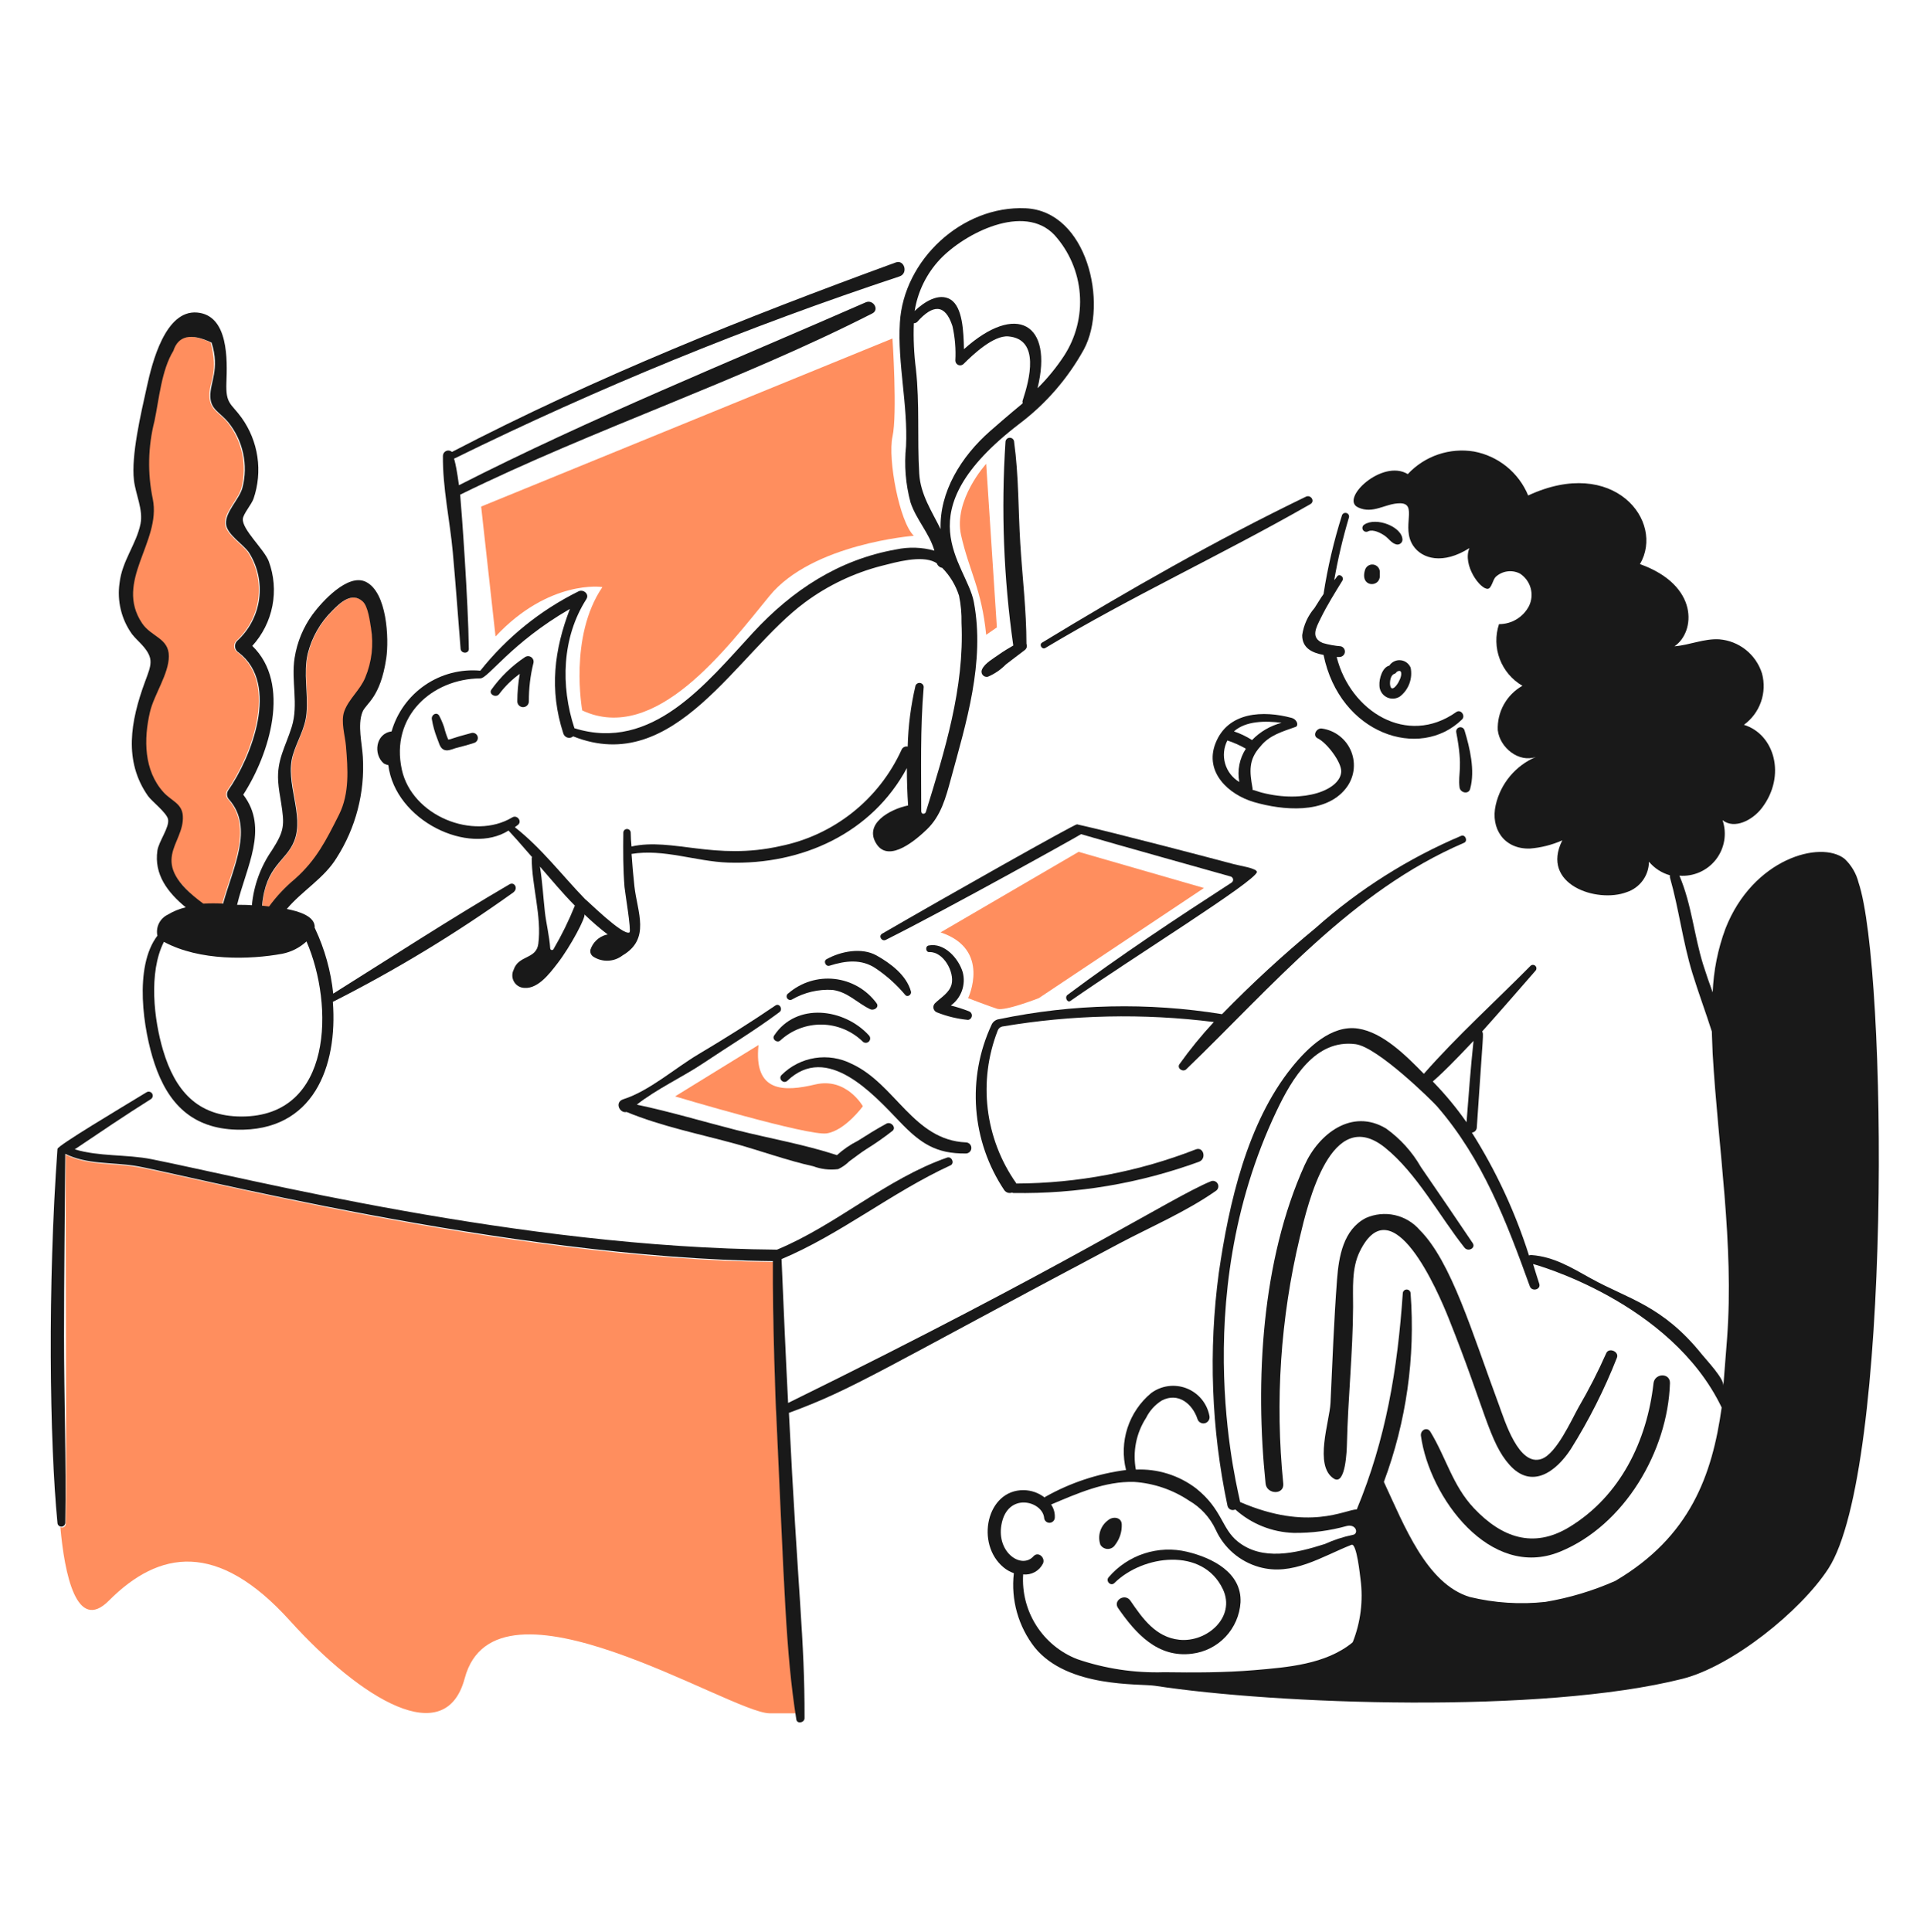 <svg xmlns="http://www.w3.org/2000/svg" width="439" height="440" viewBox="0 0 439 440" fill="none"><path d="M177.764 339.874C176.905 322.462 176.079 304.956 176.171 287.45C115.635 286.832 41.882 267.491 30.787 265.731C25.36 264.87 20.021 265.451 14.966 263.018C14.872 276.872 15.201 332.937 14.966 347.083C14.973 347.228 14.94 347.373 14.872 347.502C14.804 347.631 14.703 347.739 14.579 347.815C14.455 347.892 14.312 347.934 14.167 347.937C14.021 347.94 13.877 347.904 13.75 347.832C14.686 358.41 17.415 371.999 24.797 364.589C36.24 353.097 49.536 350.899 65.988 369.082C82.396 387.222 101.495 398.672 105.866 382.281C112.932 355.802 166.435 390.194 175.329 390.24H181.321C178.981 373.67 178.59 356.633 177.764 339.874Z" fill="#FF8E5E"></path><path d="M49.977 208.717C51.568 199.825 58.411 189.405 52.037 182.13C51.767 181.868 51.593 181.522 51.543 181.149C51.492 180.776 51.567 180.397 51.757 180.072C57.056 172.528 63.665 155.83 54.19 148.617C53.969 148.488 53.78 148.311 53.637 148.099C53.495 147.887 53.402 147.646 53.366 147.393C53.33 147.14 53.352 146.882 53.429 146.638C53.507 146.395 53.639 146.172 53.815 145.987C56.564 143.49 58.344 140.103 58.84 136.422C59.336 132.741 58.517 129.004 56.526 125.868C55.331 124.073 51.461 121.75 51.283 119.315C51.086 116.601 54.352 113.695 55.027 111.078C55.678 108.498 55.721 105.802 55.153 103.203C54.585 100.603 53.421 98.171 51.752 96.099C49.9 93.929 47.881 93.385 47.726 90.387C47.542 86.838 49.918 85.324 48.006 78.032C43.419 75.785 40.517 76.346 39.3 79.903C36.493 84.21 36.013 90.946 34.993 95.904C33.546 101.731 33.418 107.808 34.619 113.69C36.576 123.429 25.851 132.494 32.186 141.965C34.253 145.051 38.27 145.43 38.27 149.454C38.27 153.479 34.886 158.25 33.963 162.187C32.539 168.267 32.56 175.478 37.054 180.44C38.834 182.413 41.255 182.97 41.453 185.777C41.81 190.834 36.475 194.367 40.05 199.82C42.823 203.334 46.181 206.344 49.977 208.717Z" fill="#FF8E5E"></path><path d="M84.614 143.096C84.413 141.599 83.968 138.123 82.742 137.012C80.141 134.649 77.515 137.4 75.814 139.07C73.064 141.76 71.119 145.165 70.199 148.9C69.125 153.383 70.341 157.985 69.916 162.474C69.581 166.036 67.79 168.565 66.828 171.93C65.004 178.308 69.51 185.585 67.108 191.588C65.149 196.485 59.382 197.765 59.713 209.375C61.604 205.816 64.217 202.691 67.384 200.2C72.279 195.829 74.499 191.402 77.401 185.598C79.836 180.73 79.437 175.114 78.992 169.869C78.795 167.531 77.769 164.344 78.62 162.005C79.641 159.195 82.223 157.157 83.393 154.334C84.791 150.763 85.212 146.884 84.614 143.096Z" fill="#FF8E5E"></path><path d="M112.89 144.97L109.613 115.38L203.322 77.098C203.322 77.098 204.456 94.326 203.322 99.472C202.209 104.531 204.914 118.944 208.191 122.035C208.191 122.035 185.071 123.817 175.331 135.703C165.507 147.688 149.305 169.591 132.643 161.821C132.643 161.821 129.552 144.97 137.23 133.737C137.23 133.643 125.059 131.957 112.89 144.97Z" fill="#FF8E5E"></path><path d="M224.667 144.591L227.1 142.906L224.667 105.645C224.667 105.645 217.138 113.87 218.955 121.934C220.789 130.068 223.637 134.2 224.667 144.591Z" fill="#FF8E5E"></path><path d="M153.797 249.726C153.797 249.726 184.127 258.806 188.34 258.151C192.553 257.496 196.577 251.972 196.577 251.972C196.577 251.972 192.833 245.324 185.719 247.01C178.604 248.695 171.676 248.882 172.8 238.023L153.797 249.726Z" fill="#FF8E5E"></path><path d="M214.273 212.371L245.728 194.024L274.281 202.261L236.648 227.35C236.648 227.35 228.976 230.344 227.192 229.783C225.408 229.222 220.546 227.35 220.546 227.35C220.546 227.35 225.881 216.209 214.273 212.371Z" fill="#FF8E5E"></path><path d="M296.656 144.679C296.656 147.675 298.995 148.703 301.524 149.172C305.224 167.215 323.443 173.282 333.071 163.871C333.924 163.038 332.799 161.449 331.756 162.185C320.543 170.124 307.607 162.014 304.514 149.641H305.171C305.471 149.636 305.759 149.523 305.981 149.321C306.204 149.12 306.345 148.845 306.38 148.547C306.414 148.249 306.339 147.948 306.168 147.702C305.997 147.455 305.743 147.279 305.452 147.206C304.058 147.093 302.678 146.842 301.334 146.456C298.526 145.24 299.817 142.985 300.867 140.841C302.337 137.832 304.117 135.022 305.827 132.227C306.289 131.475 305.169 130.542 304.61 131.291C304.421 131.594 304.2 131.877 303.953 132.135C304.796 127.299 305.922 122.516 307.324 117.812C307.364 117.608 307.327 117.396 307.22 117.218C307.112 117.04 306.942 116.909 306.742 116.85C306.543 116.792 306.329 116.81 306.142 116.901C305.955 116.992 305.809 117.149 305.733 117.342C303.868 123.216 302.46 129.225 301.52 135.315C300.77 136.346 300.137 137.483 299.46 138.498C297.952 140.247 296.979 142.393 296.656 144.679Z" fill="#191919"></path><path d="M310.975 129.801C309.73 133.827 314.346 133.877 314.346 131.203V130.175C314.316 129.774 314.147 129.395 313.868 129.105C313.589 128.815 313.216 128.631 312.816 128.587C312.416 128.542 312.013 128.639 311.676 128.861C311.34 129.083 311.092 129.415 310.975 129.801Z" fill="#191919"></path><path d="M310.79 119.503C310.591 119.627 310.45 119.825 310.398 120.053C310.345 120.281 310.385 120.521 310.509 120.719C310.633 120.918 310.831 121.059 311.059 121.111C311.288 121.164 311.527 121.124 311.726 121C312.841 120.513 314.533 121.374 315.469 122.03C316.405 122.685 316.969 123.715 318.1 124.002C318.261 124.04 318.428 124.042 318.59 124.009C318.752 123.976 318.905 123.908 319.039 123.81C319.172 123.712 319.283 123.587 319.363 123.442C319.443 123.297 319.492 123.137 319.505 122.972C319.496 119.991 313.481 117.664 310.79 119.503Z" fill="#191919"></path><path d="M318.935 158.636C319.908 157.876 320.65 156.861 321.08 155.704C321.51 154.546 321.609 153.293 321.368 152.082C321.176 151.618 320.861 151.214 320.457 150.915C320.054 150.616 319.576 150.432 319.075 150.384C318.575 150.336 318.071 150.425 317.617 150.641C317.164 150.858 316.777 151.194 316.5 151.613C314.909 151.988 314.162 154.609 314.254 156.109C314.254 156.654 314.402 157.188 314.682 157.656C314.961 158.124 315.362 158.508 315.842 158.767C316.321 159.026 316.862 159.15 317.407 159.127C317.951 159.104 318.479 158.934 318.935 158.636ZM319.216 153.393C319.378 154.708 317.024 158.375 316.689 156.023C316.584 155.276 316.781 153.777 317.625 153.496C317.866 153.42 318.068 153.251 318.186 153.027C318.655 152.738 319.216 152.643 319.216 153.393Z" fill="#191919"></path><path d="M334.942 179.608C336.066 175.489 334.858 170.336 333.627 166.314C333.553 166.079 333.392 165.882 333.177 165.762C332.962 165.641 332.709 165.608 332.47 165.668C332.231 165.728 332.024 165.876 331.891 166.084C331.758 166.291 331.709 166.541 331.755 166.783C333.375 175.218 332.103 175.956 332.504 179.327C332.664 180.642 334.67 181.013 334.942 179.608Z" fill="#191919"></path><path d="M270.255 243.547C289.854 224.649 307.98 202.937 333.539 191.965C334.464 191.566 333.82 189.992 332.882 190.374C320.768 195.515 309.574 202.597 299.741 211.343C292.277 217.506 285.152 224.068 278.397 231.001C261.558 228.27 244.36 228.651 227.659 232.126C227.272 232.167 226.903 232.311 226.591 232.542C226.278 232.773 226.032 233.083 225.879 233.441C223.092 239.435 221.895 246.046 222.403 252.637C222.911 259.229 225.108 265.578 228.781 271.074C228.975 271.35 229.254 271.555 229.576 271.657C229.897 271.758 230.244 271.751 230.561 271.635C230.67 271.709 230.802 271.743 230.933 271.73C245.324 271.969 259.636 269.557 273.154 264.615C274.932 263.957 274.198 261.093 272.405 261.805C259.362 266.888 245.494 269.522 231.497 269.575V269.483C227.983 264.491 225.76 258.707 225.025 252.647C224.29 246.587 225.066 240.439 227.284 234.751C227.361 234.52 227.496 234.313 227.677 234.149C227.857 233.985 228.077 233.87 228.314 233.816C244.25 231.114 260.497 230.767 276.534 232.785C273.706 235.826 271.079 239.047 268.67 242.429C268.102 243.359 269.492 244.281 270.255 243.547Z" fill="#191919"></path><path d="M423.409 201.041C422.891 198.964 421.786 197.079 420.226 195.612C414.747 191.321 399.31 195.577 393.079 211.527C391.354 216.181 390.375 221.078 390.177 226.037C389.409 223.963 388.692 221.872 388.024 219.764C385.916 213.009 385.394 206.004 382.593 199.45C384.175 199.575 385.763 199.304 387.215 198.663C388.667 198.023 389.937 197.031 390.912 195.779C391.886 194.526 392.534 193.051 392.798 191.486C393.062 189.921 392.933 188.315 392.423 186.812C395.139 188.964 399.273 186.823 401.41 184.002C406.962 176.684 404.27 167.241 397.291 165.093C399.083 163.791 400.437 161.974 401.173 159.884C401.908 157.794 401.991 155.529 401.41 153.391C400.746 151.273 399.464 149.402 397.729 148.018C395.995 146.634 393.886 145.799 391.674 145.621C388.21 145.417 384.934 146.936 381.471 147.212C386.238 143.99 387.169 133.334 373.606 128.49C379.345 118.688 367.605 103.803 348.144 112.856C347.083 110.288 345.396 108.026 343.238 106.277C341.08 104.527 338.518 103.346 335.786 102.839C333.044 102.39 330.234 102.625 327.604 103.523C324.975 104.421 322.608 105.955 320.713 107.988C314.929 104.452 305.184 113.601 309.386 115.571C312.838 117.189 315.565 114.635 318.936 114.635C323.1 114.635 319.137 120.086 321.932 124.279C323.959 127.322 328.746 128.663 334.756 124.84C333.123 128.716 337.24 134.32 338.969 134.107C339.811 134.007 340.08 132.038 340.749 131.394C341.482 130.719 342.404 130.285 343.391 130.151C344.379 130.017 345.384 130.189 346.27 130.644C347.458 131.412 348.323 132.589 348.703 133.951C349.083 135.314 348.95 136.768 348.33 138.04C347.679 139.287 346.697 140.332 345.491 141.059C344.286 141.785 342.904 142.166 341.496 142.16C340.638 144.758 340.7 147.571 341.672 150.128C342.644 152.685 344.466 154.83 346.833 156.201C345.056 157.205 343.591 158.681 342.6 160.465C341.608 162.249 341.129 164.273 341.216 166.312C341.685 170.338 346.084 173.801 349.922 172.396C347.634 173.367 345.61 174.867 344.016 176.772C342.421 178.677 341.302 180.933 340.749 183.356C339.524 188.69 342.621 193.438 348.519 193.28C351.072 193.08 353.573 192.447 355.914 191.408C350.886 201.462 363.805 205.787 370.599 203.203C372.06 202.721 373.333 201.794 374.24 200.551C375.146 199.309 375.642 197.814 375.656 196.276C376.9 197.762 378.564 198.838 380.429 199.365V199.834C382.49 207.04 383.358 214.552 385.578 221.739C386.941 226.151 388.574 230.539 389.979 234.938C390.071 236.623 390.074 238.309 390.166 239.9C391.411 261.525 395.069 283.246 393.453 304.868C393.177 308.52 392.892 312.077 392.609 315.634C392.798 314.043 388.787 309.819 387.741 308.52C378.755 297.326 370.989 295.919 362.465 291.204C358.066 288.769 354.04 286.242 348.891 285.867C348.699 285.852 348.507 285.885 348.33 285.961C345.206 276.113 340.833 266.706 335.317 257.97C335.623 257.944 335.908 257.805 336.116 257.58C336.325 257.355 336.441 257.06 336.442 256.753C337.928 234.451 338.026 235.674 337.658 234.94C341.777 230.353 345.805 225.675 349.827 221.086C349.959 220.934 350.028 220.737 350.02 220.536C350.013 220.336 349.93 220.145 349.788 220.003C349.646 219.861 349.455 219.778 349.254 219.77C349.053 219.763 348.857 219.832 348.705 219.963C340.654 228.106 331.949 235.964 324.376 244.584C320.257 240.371 315.012 235.14 309.397 234.283C303.31 233.358 297.881 238.682 294.326 243.083C284.116 255.719 279.952 274.156 277.668 289.891C275.284 307.567 275.951 325.521 279.641 342.971C279.68 343.157 279.762 343.332 279.88 343.482C279.998 343.631 280.149 343.752 280.322 343.833C280.494 343.915 280.683 343.955 280.874 343.952C281.064 343.948 281.251 343.9 281.42 343.812C285.083 347.104 289.792 348.994 294.714 349.149C298.825 349.203 302.923 348.667 306.883 347.558C309.04 347.102 309.601 349.463 308.099 349.616C305.94 350.071 303.837 350.762 301.829 351.677C295.058 353.836 287.54 355.574 281.982 351.116C278.269 348.137 278.475 343.815 272.526 339.039C268.588 336.03 263.716 334.506 258.766 334.732C258.006 330.646 258.843 326.424 261.104 322.937C261.904 321.323 263.136 319.962 264.662 319.005C268.403 317.033 271.676 319.759 272.807 323.218C272.915 323.567 273.156 323.861 273.477 324.036C273.798 324.212 274.175 324.255 274.527 324.158C274.88 324.061 275.181 323.83 275.367 323.515C275.552 323.199 275.608 322.824 275.522 322.468C275.253 321.069 274.633 319.761 273.72 318.667C272.806 317.573 271.63 316.729 270.301 316.214C268.972 315.699 267.534 315.531 266.122 315.724C264.71 315.918 263.37 316.467 262.229 317.32C259.726 319.404 257.863 322.154 256.854 325.251C255.846 328.348 255.734 331.667 256.53 334.826C250.079 335.655 243.848 337.721 238.18 340.91C238.086 340.91 238.086 341.005 237.994 341.099C236.63 340.03 234.953 339.437 233.22 339.413C224.725 339.317 222.165 351.677 228.633 357.012C229.327 357.587 230.119 358.032 230.971 358.327C230.267 364.384 231.984 370.474 235.747 375.272C243.307 384.528 259.594 383.427 263.176 383.978C290.464 388.177 351.16 390.476 383.288 382.386C394.516 379.559 410.175 367.044 416.522 357.299C431.034 334.931 429.987 220.538 423.409 201.041ZM335.692 237.084C335.035 243.262 334.57 249.439 334.101 255.618C331.826 252.359 329.29 249.291 326.517 246.445C326.208 246.129 326.305 247.059 335.692 237.084ZM282.519 342.118C282.519 341.057 270.025 296.699 290.848 252.996C294.326 245.702 299.648 236.628 308.82 237.831C313.875 238.489 326.397 250.864 327.357 251.968C337.785 263.977 343.23 278.347 348.512 292.971C348.986 294.286 351.107 293.729 350.667 292.41C350.169 290.922 349.731 289.414 349.262 287.917C349.481 287.943 380.64 296.465 392.222 320.588C390.067 336.034 385.013 350.077 367.973 360.093C362.89 362.344 357.544 363.948 352.061 364.867C346.297 365.493 340.469 365.113 334.835 363.745C325.005 360.773 319.902 347.46 315.269 337.533C320.381 323.818 322.457 309.157 321.353 294.562C321.342 294.334 321.243 294.119 321.078 293.962C320.913 293.804 320.693 293.716 320.465 293.716C320.236 293.716 320.017 293.804 319.851 293.962C319.686 294.119 319.587 294.334 319.576 294.562C318.388 311.878 315.738 327.797 309.09 343.804C306.508 343.804 298.159 348.891 282.519 342.118ZM233.091 358.603C233.998 358.702 234.915 358.522 235.718 358.087C236.521 357.652 237.172 356.982 237.584 356.168C238.242 354.853 236.538 353.25 235.432 354.482C232.744 357.472 227.054 353.678 228.128 347.368C229.424 339.766 237.417 341.829 237.865 345.682C237.878 345.996 238.012 346.293 238.239 346.51C238.466 346.728 238.768 346.849 239.082 346.849C239.396 346.849 239.698 346.728 239.925 346.51C240.152 346.293 240.286 345.996 240.3 345.682C240.36 344.618 240.063 343.564 239.456 342.688C245.448 340.159 251.719 337.355 258.367 337.539C262.847 337.842 267.169 339.315 270.902 341.811C273.555 343.345 275.672 345.658 276.964 348.437C277.894 350.482 279.258 352.3 280.961 353.764C282.665 355.229 284.667 356.305 286.828 356.917C294.409 359.076 301.129 354.524 307.891 351.861C309.103 351.383 309.864 359.164 309.951 359.725C310.589 364.573 309.976 369.504 308.172 374.049C308.159 374.048 308.147 374.051 308.135 374.055C308.124 374.06 308.113 374.067 308.104 374.076C308.096 374.084 308.089 374.095 308.084 374.106C308.079 374.118 308.077 374.13 308.077 374.143C301.993 379.103 293.289 379.776 285.703 380.414C278.871 380.99 272.037 380.975 265.203 380.883C258.461 381.093 251.736 380.077 245.356 377.887C241.533 376.385 238.285 373.709 236.081 370.244C233.876 366.778 232.829 362.702 233.091 358.603Z" fill="#191919"></path><path d="M220.079 262.734C220.405 262.72 220.713 262.581 220.939 262.345C221.165 262.11 221.291 261.796 221.291 261.47C221.291 261.144 221.165 260.83 220.939 260.594C220.713 260.359 220.405 260.22 220.079 260.206C208.103 259.715 203.987 246.895 194.053 242.325C191.461 241.003 188.517 240.535 185.642 240.989C182.767 241.444 180.111 242.797 178.053 244.855C177.209 245.696 178.491 246.987 179.368 246.17C188.431 237.525 198.831 249.078 205.012 255.531C209.681 260.41 213.245 262.821 220.079 262.734Z" fill="#191919"></path><path d="M176.36 235.866C175.801 236.712 177.029 237.661 177.765 236.99C180.339 234.615 183.727 233.319 187.229 233.371C190.731 233.423 194.078 234.82 196.58 237.271C196.769 237.44 197.017 237.53 197.271 237.523C197.524 237.516 197.766 237.411 197.946 237.232C198.125 237.052 198.229 236.811 198.237 236.557C198.244 236.303 198.154 236.056 197.985 235.866C192.385 229.678 181.437 228.21 176.36 235.866Z" fill="#191919"></path><path d="M180.476 227.627C183.26 226.033 186.448 225.284 189.651 225.473C193.206 225.955 195.233 228.445 198.262 229.874C199.098 230.266 200.406 229.414 199.667 228.469C198.542 226.949 197.115 225.677 195.475 224.733C193.836 223.789 192.02 223.193 190.14 222.982C188.26 222.771 186.357 222.95 184.55 223.508C182.742 224.065 181.069 224.989 179.634 226.222C179.537 226.275 179.451 226.347 179.382 226.433C179.313 226.52 179.262 226.62 179.233 226.727C179.203 226.833 179.196 226.945 179.211 227.055C179.226 227.165 179.263 227.27 179.32 227.365C179.377 227.46 179.452 227.543 179.542 227.608C179.632 227.673 179.734 227.719 179.842 227.743C179.95 227.768 180.062 227.77 180.171 227.75C180.28 227.73 180.383 227.688 180.476 227.627Z" fill="#191919"></path><path d="M188.995 219.956C192.664 218.794 196.292 218.371 199.573 220.613C202.056 222.293 204.294 224.309 206.221 226.606C206.78 227.263 207.707 226.516 207.536 225.856C206.536 222.13 202.856 219.393 199.672 217.619C196.303 215.743 191.527 216.683 188.344 218.461C187.498 218.831 188.064 220.25 188.995 219.956Z" fill="#191919"></path><path d="M220.731 230.341C219.388 229.813 218.013 229.374 216.612 229.026C217.779 228.186 218.663 227.011 219.147 225.657C219.632 224.303 219.694 222.835 219.326 221.445C218.359 218.243 215.102 214.65 211.556 215.36C210.71 215.531 210.898 216.952 211.744 216.857C214.927 216.763 217.461 221.353 216.799 224.16C216.336 226.133 214.272 227.249 212.961 228.559C212.82 228.718 212.72 228.909 212.672 229.115C212.623 229.322 212.627 229.537 212.682 229.742C212.738 229.947 212.844 230.134 212.991 230.287C213.137 230.441 213.32 230.555 213.522 230.62C215.77 231.506 218.131 232.072 220.536 232.303C220.761 232.271 220.968 232.165 221.126 232.001C221.283 231.837 221.38 231.625 221.403 231.399C221.425 231.173 221.371 230.946 221.25 230.754C221.128 230.562 220.945 230.417 220.731 230.341Z" fill="#191919"></path><path d="M254.057 351.857C255.071 350.548 255.6 348.927 255.554 347.272C255.554 345.586 253.603 345.299 252.465 346.241C251.604 346.861 250.965 347.742 250.644 348.754C250.324 349.766 250.338 350.854 250.686 351.857C250.862 352.146 251.109 352.385 251.404 352.551C251.699 352.717 252.032 352.805 252.371 352.805C252.71 352.805 253.043 352.717 253.338 352.551C253.633 352.385 253.881 352.146 254.057 351.857Z" fill="#191919"></path><path d="M271.566 376.667C274.484 376.312 277.185 374.948 279.203 372.811C281.22 370.674 282.427 367.898 282.613 364.965C282.911 358.225 276.256 354.848 270.442 353.449C267.216 352.678 263.84 352.812 260.685 353.836C257.531 354.861 254.72 356.736 252.563 359.255C251.822 360.104 253.028 361.403 253.878 360.57C260.313 354.181 274.025 352.325 278.591 361.975C281.6 368.332 274.939 374.149 268.668 373.491C263.331 372.93 260.339 368.713 257.527 364.597C256.313 362.817 253.49 364.511 254.72 366.282C258.7 372.014 263.7 377.675 271.566 376.667Z" fill="#191919"></path><path d="M87.433 173.896C87.753 174.076 88.101 174.202 88.463 174.271C90.047 186.938 106.793 194.947 115.893 189.156C115.893 189.375 115.494 188.599 121.228 195.24C121.228 195.334 121.134 195.334 121.134 195.427C121.134 201.7 123.462 208.812 122.633 214.993C122.155 218.548 118.111 217.511 117.015 220.891C116.827 221.267 116.723 221.68 116.713 222.1C116.702 222.521 116.785 222.939 116.955 223.323C117.126 223.708 117.379 224.05 117.697 224.326C118.015 224.601 118.39 224.802 118.795 224.915C122.256 225.77 125.198 221.761 127.032 219.392C129.945 215.633 133.608 208.74 133.117 208.253C134.805 209.884 136.584 211.419 138.445 212.849C138.287 212.872 138.13 212.903 137.976 212.944C137.169 213.183 136.432 213.615 135.829 214.202C135.226 214.789 134.774 215.514 134.513 216.315C134.448 216.615 134.476 216.929 134.593 217.213C134.711 217.497 134.912 217.739 135.17 217.906C136.172 218.551 137.349 218.87 138.539 218.82C139.729 218.77 140.875 218.352 141.818 217.625C148.26 213.853 145.2 207.793 144.532 201.897C144.266 199.436 144.047 196.971 143.874 194.502C151.177 193.285 158.559 196.222 165.873 196.474C182.796 197.044 198.657 189.712 206.598 174.944C206.598 177.846 206.69 180.643 206.878 183.461C202.757 184.305 196.576 187.685 199.763 192.356C202.652 196.577 208.848 191.144 211.183 188.891C214.374 185.811 215.47 181.677 216.614 177.471C220.095 164.653 224.443 150.81 221.855 137.122C220.169 128.203 205.655 116.922 232.156 96.586C238.235 92.017 243.276 86.21 246.947 79.549C252.486 69.166 247.696 48.083 233.653 47.439C219.143 46.781 205.854 59.235 205.006 73.465C204.45 82.826 206.856 92.185 206.411 101.643C205.96 105.944 206.309 110.293 207.441 114.467C208.756 118.395 211.748 121.481 212.871 125.426C210.034 124.63 207.047 124.534 204.165 125.146C191.086 127.458 180.493 134.426 171.588 144.057C160.929 155.584 148.558 171.391 130.863 165.87C127.681 156.226 128.014 145.181 133.579 136.473C134.348 135.27 132.838 134.15 131.799 134.695C123.101 138.995 115.461 145.165 109.425 152.763C104.972 152.362 100.518 153.524 96.828 156.049C93.138 158.575 90.442 162.306 89.204 166.602C85.552 167.062 84.991 171.836 87.433 173.896ZM126.096 216.198C126.052 216.273 125.985 216.331 125.905 216.365C125.825 216.398 125.736 216.405 125.652 216.384C125.568 216.363 125.493 216.316 125.438 216.249C125.383 216.182 125.351 216.099 125.347 216.012C125.16 213.202 124.409 210.208 124.13 207.683C123.751 204.22 123.569 200.849 123.008 197.382C125.638 200.378 128.157 203.466 130.964 206.276C129.584 209.702 127.954 213.022 126.087 216.209L126.096 216.198ZM214.179 59.029C219.788 53.125 233.274 46.207 240.205 53.506C243.569 57.222 245.606 61.949 245.995 66.947C246.385 71.945 245.105 76.93 242.357 81.123C240.617 83.757 238.61 86.204 236.367 88.426C239.983 73.68 231.578 68.79 219.608 79.532C219.516 75.6 219.323 69.888 216.52 68.204C213.89 66.62 210.527 68.765 208.375 70.835C209.075 66.404 211.098 62.289 214.179 59.029ZM208.656 84.016C208.215 80.571 208.058 77.095 208.189 73.625C208.462 73.616 208.725 73.517 208.936 73.344C212.494 69.318 215.319 69.127 216.987 74.28C217.567 76.859 217.788 79.505 217.644 82.144C217.649 82.36 217.716 82.569 217.839 82.746C217.961 82.923 218.133 83.06 218.333 83.14C218.533 83.22 218.752 83.239 218.963 83.195C219.173 83.152 219.367 83.047 219.518 82.894C221.671 80.739 226.352 76.329 229.721 76.621C237.027 77.252 234.51 86.548 233.009 91.131C232.474 92.751 235.302 89.675 225.614 98.145C218.92 104.003 213.997 112.093 214.286 120.519C212.314 116.495 209.697 112.657 209.418 107.881C208.932 99.751 209.548 92.08 208.656 84.025V84.016ZM109.425 154.516C111.24 154.501 116.498 146.389 129.833 138.696C126.274 147.965 125.081 157.067 128.334 167.062C128.4 167.286 128.521 167.489 128.686 167.653C128.851 167.818 129.054 167.938 129.278 168.004C129.502 168.069 129.738 168.078 129.966 168.028C130.193 167.978 130.405 167.872 130.581 167.72C153.799 176.987 167.807 148.671 183.38 137.201C188.621 133.318 194.567 130.49 200.886 128.872C204.173 128.039 209.78 126.437 212.963 128.028C213.149 128.122 213.243 128.216 213.429 128.308C213.519 128.575 213.679 128.813 213.894 128.994C214.109 129.176 214.37 129.295 214.648 129.339C216.411 131.125 217.727 133.303 218.486 135.695C218.904 137.727 219.092 139.8 219.047 141.874C219.727 156.662 215.209 171.08 210.902 185.029C210.622 185.498 209.872 185.498 209.872 184.748C209.872 175.2 209.627 166.021 210.435 156.473C210.427 156.249 210.34 156.035 210.19 155.868C210.04 155.7 209.837 155.591 209.615 155.557C209.392 155.524 209.166 155.569 208.973 155.685C208.781 155.801 208.635 155.981 208.561 156.193C207.498 160.739 206.902 165.382 206.784 170.05C206.499 169.987 206.201 170.027 205.943 170.164C205.686 170.301 205.486 170.526 205.379 170.797C202.834 176.372 199.004 181.265 194.204 185.075C189.404 188.884 183.769 191.503 177.762 192.715C162.822 196.082 153.148 190.743 143.872 192.807C143.763 191.75 143.701 190.688 143.686 189.625C143.675 189.409 143.581 189.205 143.424 189.056C143.267 188.907 143.059 188.824 142.843 188.824C142.626 188.824 142.418 188.907 142.262 189.056C142.105 189.205 142.011 189.409 142 189.625C141.954 193.745 141.932 197.862 142.281 202.077C142.381 203.293 143.872 211.999 143.405 212.378C141.906 213.22 133.575 204.889 133.294 204.794C127.957 199.271 123.37 193.178 117.294 188.413C117.574 188.224 117.763 188.038 118.043 187.852C118.979 187.008 117.778 185.537 116.728 186.166C107.781 191.545 93.835 185.763 91.546 175.306C88.892 163.187 98.376 154.61 109.425 154.516Z" fill="#191919"></path><path d="M100.998 170.711C101.84 171.178 102.87 170.711 103.711 170.428C105.116 170.056 106.613 169.681 108.018 169.212C108.316 169.125 108.567 168.923 108.716 168.65C108.865 168.378 108.9 168.058 108.813 167.76C108.726 167.462 108.524 167.211 108.251 167.062C107.979 166.913 107.659 166.878 107.361 166.965C102.745 168.171 102.977 168.355 102.118 168.462C101.726 167.555 101.413 166.616 101.182 165.654C100.877 164.749 100.501 163.87 100.058 163.024C99.512 162.08 98.262 162.746 98.374 163.774C98.623 165.279 99.031 166.754 99.591 168.173C99.968 169.026 100.154 170.242 100.998 170.711Z" fill="#191919"></path><path d="M113.734 158.073C115.051 156.313 116.63 154.766 118.416 153.485C118.043 155.555 117.856 157.653 117.855 159.756C117.855 160.105 117.993 160.439 118.24 160.686C118.487 160.933 118.821 161.071 119.17 161.071C119.519 161.071 119.853 160.933 120.1 160.686C120.347 160.439 120.485 160.105 120.485 159.756C120.466 156.823 120.812 153.898 121.515 151.05C121.583 150.807 121.575 150.548 121.494 150.309C121.412 150.07 121.26 149.861 121.058 149.71C120.856 149.558 120.613 149.471 120.36 149.46C120.108 149.449 119.858 149.514 119.643 149.647C116.656 151.623 114.056 154.13 111.972 157.042C111.198 158.068 112.978 159.098 113.734 158.073Z" fill="#191919"></path><path d="M104.93 147.777C105.02 148.901 106.817 148.995 106.804 147.777C106.673 136.912 105.139 115.914 104.832 112.673C135.544 97.599 168.287 86.892 198.734 71.387C200.413 70.532 198.924 68.119 197.235 68.86C166.319 82.408 134.7 95.162 104.558 110.518C103.663 103.967 103.227 104.433 103.528 104.433C136.337 88.311 170.212 74.455 204.915 62.962C206.971 62.304 206.048 59.058 204.071 59.779C169.607 72.354 135.544 85.991 102.964 102.936C102.793 102.778 102.58 102.672 102.35 102.631C102.12 102.589 101.883 102.614 101.667 102.703C101.451 102.791 101.265 102.939 101.13 103.129C100.995 103.32 100.918 103.545 100.906 103.778C100.812 111.081 102.5 118.56 103.153 125.777C103.812 133.067 104.343 140.384 104.93 147.777Z" fill="#191919"></path><path d="M223.727 152.46C223.627 152.66 223.585 152.885 223.607 153.107C223.63 153.33 223.714 153.542 223.852 153.718C223.99 153.895 224.175 154.029 224.385 154.104C224.596 154.18 224.824 154.194 225.042 154.146C226.588 153.492 227.988 152.537 229.16 151.336C230.574 150.227 231.986 149.207 233.467 148.059C233.677 147.9 233.828 147.676 233.895 147.422C233.963 147.167 233.943 146.898 233.84 146.656C233.84 139.072 232.902 131.397 232.437 123.813C231.966 116.142 232.089 108.352 231.032 100.691C231.032 100.43 230.928 100.179 230.743 99.994C230.558 99.809 230.308 99.705 230.046 99.705C229.784 99.705 229.533 99.809 229.349 99.994C229.164 100.179 229.06 100.43 229.06 100.691C228.048 116.158 228.644 131.688 230.839 147.031C229.715 147.688 228.595 148.346 227.552 149.089C226.258 150.032 224.369 151.042 223.727 152.46Z" fill="#191919"></path><path d="M176.639 229.031C170.886 232.948 165.023 236.609 159.039 240.172C153.7 243.351 147.898 248.501 142.002 250.378C139.942 251.035 141.16 253.652 142.751 253.28C150.708 256.567 159.515 258.321 167.738 260.581C172.779 261.97 179.62 264.412 185.244 265.635C187.066 266.316 189.027 266.542 190.956 266.292C191.895 265.85 192.75 265.249 193.483 264.515C194.799 263.579 196.033 262.582 197.416 261.707C199.455 260.442 201.424 259.067 203.314 257.586C204.25 256.839 203.033 255.434 201.999 255.903C199.752 257.12 197.615 258.45 195.445 259.833C193.712 260.703 192.106 261.806 190.671 263.11C183.276 260.677 175.309 259.305 167.828 257.411C160.238 255.478 152.663 253.198 145.079 251.607C149.575 248.05 155.545 245.304 160.247 242.152C166.024 238.277 172.028 234.678 177.562 230.535C178.43 229.891 177.584 228.389 176.639 229.031Z" fill="#191919"></path><path d="M246.288 189.998C253.871 192.245 277.46 198.805 280.364 199.642C280.508 199.684 280.638 199.767 280.736 199.881C280.834 199.995 280.896 200.135 280.916 200.284C280.936 200.433 280.912 200.585 280.847 200.72C280.782 200.856 280.679 200.969 280.55 201.047C267.838 209.273 255.259 217.593 243.199 226.604C242.448 227.165 243.199 228.577 243.947 227.919C257.615 218.369 285.982 200.771 286.354 198.617C286.354 197.775 282.516 197.214 281.114 196.839C277.274 195.811 253.534 189.562 245.352 187.758C244.885 187.655 215.37 204.307 200.978 212.66C200.034 213.208 200.884 214.534 201.82 214.065C216.716 206.586 246.101 190.185 246.288 189.998Z" fill="#191919"></path><path d="M238.144 147.588C257.781 135.806 278.671 126.204 298.527 114.822C299.656 114.164 298.628 112.591 297.497 113.136C276.942 123.063 256.906 134.515 237.397 146.371C236.641 146.829 237.388 148.041 238.144 147.588Z" fill="#191919"></path><path d="M179.731 321.806C194.636 316.326 200.133 312.304 254.996 283.23C262.286 279.368 270.21 275.997 276.995 271.247C277.26 271.075 277.45 270.809 277.525 270.503C277.601 270.196 277.556 269.873 277.401 269.598C277.246 269.323 276.991 269.118 276.69 269.024C276.388 268.931 276.063 268.956 275.779 269.095C266.747 272.836 243.439 288.185 179.543 319.552C178.982 308.593 178.512 297.739 178.046 286.787C191.431 281.171 203.201 271.565 216.521 265.443C217.549 264.972 216.806 263.304 215.771 263.665C201.882 268.52 190.589 279.008 177.015 284.635H176.921C118.11 284.144 56.389 268.373 34.534 264.031C28.824 262.9 22.551 263.47 17.028 261.785C22.737 257.947 28.471 254.052 34.343 250.365C34.554 250.241 34.707 250.038 34.769 249.801C34.83 249.565 34.795 249.313 34.671 249.102C34.547 248.891 34.344 248.738 34.107 248.676C33.87 248.615 33.618 248.65 33.407 248.774C27.209 252.548 13.093 260.943 13.093 261.693C10.836 292.674 11.281 328.456 13.093 346.882C13.105 347.11 13.203 347.325 13.369 347.483C13.534 347.64 13.754 347.728 13.982 347.728C14.21 347.728 14.43 347.64 14.596 347.483C14.761 347.325 14.86 347.11 14.871 346.882C15.105 332.741 14.59 318.516 14.59 304.286C14.59 290.432 14.779 276.669 14.871 262.815C19.833 265.25 25.26 264.704 30.694 265.531C39.516 266.87 115.59 286.631 176.077 287.249C175.968 300.262 176.752 321.573 176.825 321.793C178.705 361.883 178.979 376.132 181.412 391.631C181.59 392.755 183.282 392.378 183.286 391.348C183.337 373.149 181.765 363.194 179.731 321.806Z" fill="#191919"></path><path d="M315.565 261.428C322.767 267.243 327.907 276.961 333.632 284.177C334.461 285.22 336.262 284.269 335.506 283.147C331.604 277.355 327.672 271.583 323.71 265.831C321.721 262.36 319.007 259.359 315.753 257.031C307.968 252.373 300.428 258.261 297.217 265.36C287.38 287.118 285.907 314.619 288.323 337.909C288.586 340.441 292.621 340.54 292.349 337.909C290.453 319.171 291.718 300.247 296.093 281.928C297.993 273.886 303.291 251.521 315.565 261.428Z" fill="#191919"></path><path d="M330.066 300.364C338.338 321.052 339.296 328.551 343.922 333.69C348.977 339.308 354.522 335.203 357.871 330.041C362.001 323.453 365.511 316.495 368.355 309.258C368.929 307.86 366.509 306.834 365.922 308.228C364.061 312.429 361.966 316.523 359.649 320.491C357.97 323.49 354.597 331.076 351.223 332.288C345.985 334.168 342.778 323.494 341.487 320.024C335.381 303.586 330.669 287.392 323.42 280.144C321.937 278.437 319.944 277.252 317.736 276.763C315.529 276.274 313.222 276.508 311.157 277.428C306.021 280.076 304.996 286.231 304.603 291.377C303.889 300.741 303.547 310.192 303.106 319.555C302.907 323.768 299.29 333.842 303.854 336.781C306.583 338.534 306.826 330.041 306.85 328.917C307.084 318.519 308.207 308.042 308.255 297.65C308.272 293.53 307.885 288.946 309.752 285.104C317.173 269.856 327.609 294.198 330.066 300.364Z" fill="#191919"></path><path d="M357.505 347.833C349.286 352.826 342.062 350.169 335.787 343.526C330.921 338.375 329.446 331.995 325.862 326.114C325.119 324.893 323.528 325.739 323.71 327.05C325.641 340.99 339.443 359.927 355.351 353.448C370.054 347.469 379.956 330.511 380.441 315.067C380.517 312.632 376.962 312.724 376.695 315.067C375.22 328.164 369.14 340.762 357.505 347.833Z" fill="#191919"></path><path d="M295.156 165.565C295.91 165.295 295.538 163.859 294.22 163.506C287.882 161.808 279.754 162.027 276.905 169.31C274.327 175.886 279.899 181.012 285.703 182.698C292.162 184.57 301.922 185.517 306.58 179.608C307.514 178.441 308.123 177.049 308.344 175.571C308.565 174.093 308.391 172.583 307.84 171.195C307.288 169.806 306.379 168.588 305.204 167.665C304.029 166.742 302.631 166.147 301.151 165.939C299.934 165.749 298.891 167.555 300.215 168.186C302.255 169.161 305.659 173.617 305.55 175.77C305.331 179.903 297.17 183.038 287.483 180.543C286.735 180.351 286.078 180.077 285.33 179.886C285.33 179.7 285.422 179.605 285.33 179.419C284.673 175.767 284.392 173.052 287.108 170.058C289.166 167.439 292.175 166.636 295.156 165.565ZM291.974 164.631C289.409 165.299 287.078 166.66 285.234 168.563C283.948 167.737 282.565 167.075 281.115 166.59C283.82 164.162 288.322 164.162 291.974 164.631ZM279.616 168.657C281.079 169.139 282.491 169.766 283.829 170.529C282.375 172.771 281.839 175.486 282.332 178.113C280.762 177.177 279.608 175.678 279.103 173.921C278.599 172.164 278.782 170.281 279.616 168.655V168.657Z" fill="#191919"></path><path d="M116.072 201.419C102.482 209.362 89.204 217.989 75.911 226.321C75.376 221.196 73.984 216.198 71.793 211.535C71.793 211.44 71.698 211.44 71.698 211.346C71.878 208.637 67.952 207.563 65.342 207.039C68.805 202.921 73.864 200.025 76.669 195.422C81.055 188.574 83.153 180.51 82.659 172.393C82.48 169.305 81.41 165.173 82.565 162.19C83.348 160.174 86.644 159.065 87.997 149.927C88.654 145.526 88.187 134.847 83.315 132.513C79.199 130.54 73.307 137.116 71.238 139.91C69.097 142.844 67.686 146.245 67.12 149.833C66.284 155.075 68.064 160.412 66.462 165.559C65.066 170.056 63.041 173.046 63.374 178.011C63.479 179.602 63.773 181.189 64.031 182.784C64.864 188.014 64.776 189.242 61.971 193.645C59.387 197.362 57.807 201.682 57.383 206.189C56.261 206.094 55.137 206.094 54.015 206.094C56.073 197.483 61.316 188.683 55.417 181.007C61.41 171.738 66.376 155.731 57.478 147.117C59.812 144.555 61.397 141.401 62.057 137.998C62.717 134.596 62.428 131.078 61.221 127.829C60.187 125.115 55.13 120.62 55.325 118.185C55.415 117.06 57.298 114.897 57.758 113.597C58.808 110.529 59.11 107.255 58.637 104.047C58.165 100.839 56.932 97.79 55.043 95.155C52.603 91.789 51.393 92.065 51.58 87.105C51.766 82.145 52.143 71.841 44.934 71.19C37.631 70.532 34.65 82.708 33.512 87.848C32.061 94.406 29.867 103.708 30.516 109.38C30.88 112.563 32.66 116.118 32.013 119.303C31.064 123.98 27.807 127.728 27.239 132.785C26.64 136.874 27.647 141.037 30.049 144.401C30.775 145.355 31.636 146.089 32.388 146.928C35.18 150.034 34.459 151.426 33.045 155.257C29.698 164.327 28.155 173.351 33.703 181.283C34.551 182.495 37.992 185.123 38.291 186.618C38.645 188.402 36.156 191.677 35.858 193.733C35.064 199.17 38.196 203.282 42.317 206.664C40.862 207.002 39.471 207.57 38.196 208.348C37.328 208.767 36.625 209.465 36.201 210.331C35.777 211.197 35.656 212.181 35.858 213.124C30.426 220.238 32.662 234.658 35.2 242.238C38.269 251.417 43.812 257.032 53.922 257.309C71.429 257.786 76.952 242.893 75.828 228.195C90.139 220.955 103.874 212.629 116.913 203.291C118.143 202.368 117.194 200.762 116.072 201.419ZM67.016 191.589C69.427 185.586 64.825 178.287 66.736 171.93C67.749 168.555 69.504 166.028 69.826 162.475C70.241 157.883 69.072 153.394 70.107 148.901C71.035 145.168 72.979 141.765 75.725 139.071C77.408 137.385 80.121 134.674 82.651 137.013C83.867 138.135 84.273 141.593 84.523 143.097C85.149 146.891 84.693 150.784 83.207 154.33C82.072 157.133 79.455 159.196 78.434 162.002C77.585 164.34 78.611 167.527 78.808 169.866C79.247 175.111 79.668 180.733 77.217 185.594C74.333 191.313 72.104 195.837 67.201 200.196C64.984 202.036 63.002 204.143 61.302 206.469C60.741 206.375 60.18 206.375 59.711 206.283C60.511 197.126 65.162 196.227 67.016 191.589ZM41.648 185.785C41.451 182.977 39.018 182.414 37.247 180.448C32.756 175.486 32.723 168.364 34.159 162.194C35.075 158.249 38.466 153.488 38.466 149.462C38.466 145.344 34.45 145.057 32.379 141.973C25.953 132.403 36.763 123.439 34.814 113.698C33.581 107.818 33.71 101.734 35.189 95.912C36.224 91.046 36.78 84.295 39.494 79.911C40.618 76.446 43.52 75.793 48.2 78.039C50.144 84.194 47.796 87.061 47.919 90.395C48.026 93.297 50.056 93.875 51.946 96.107C53.63 98.17 54.805 100.602 55.376 103.204C55.948 105.806 55.898 108.506 55.233 111.085C54.543 113.698 51.288 116.609 51.487 119.322C51.665 121.757 55.505 124.008 56.73 125.876C58.717 129.014 59.533 132.753 59.035 136.434C58.536 140.115 56.755 143.502 54.006 145.999C53.829 146.184 53.697 146.407 53.619 146.65C53.541 146.893 53.519 147.151 53.555 147.404C53.591 147.658 53.683 147.899 53.826 148.111C53.969 148.324 54.157 148.501 54.378 148.629C63.854 155.843 57.245 172.54 51.946 180.084C51.757 180.41 51.683 180.789 51.733 181.161C51.784 181.534 51.958 181.879 52.226 182.142C57.888 188.637 53.068 197.59 50.821 205.827C49.325 205.733 47.824 205.733 46.328 205.827C33.076 196.141 42.117 192.466 41.648 185.785ZM55.034 254.31C44.925 254.31 39.862 248.322 37.155 239.239C35.09 232.313 33.784 221.547 37.341 214.524C45.486 218.925 56.917 218.597 64.301 217.24C66.365 216.83 68.277 215.859 69.824 214.432C76.097 228.85 75.911 254.31 55.034 254.31Z" fill="#191919"></path></svg>
